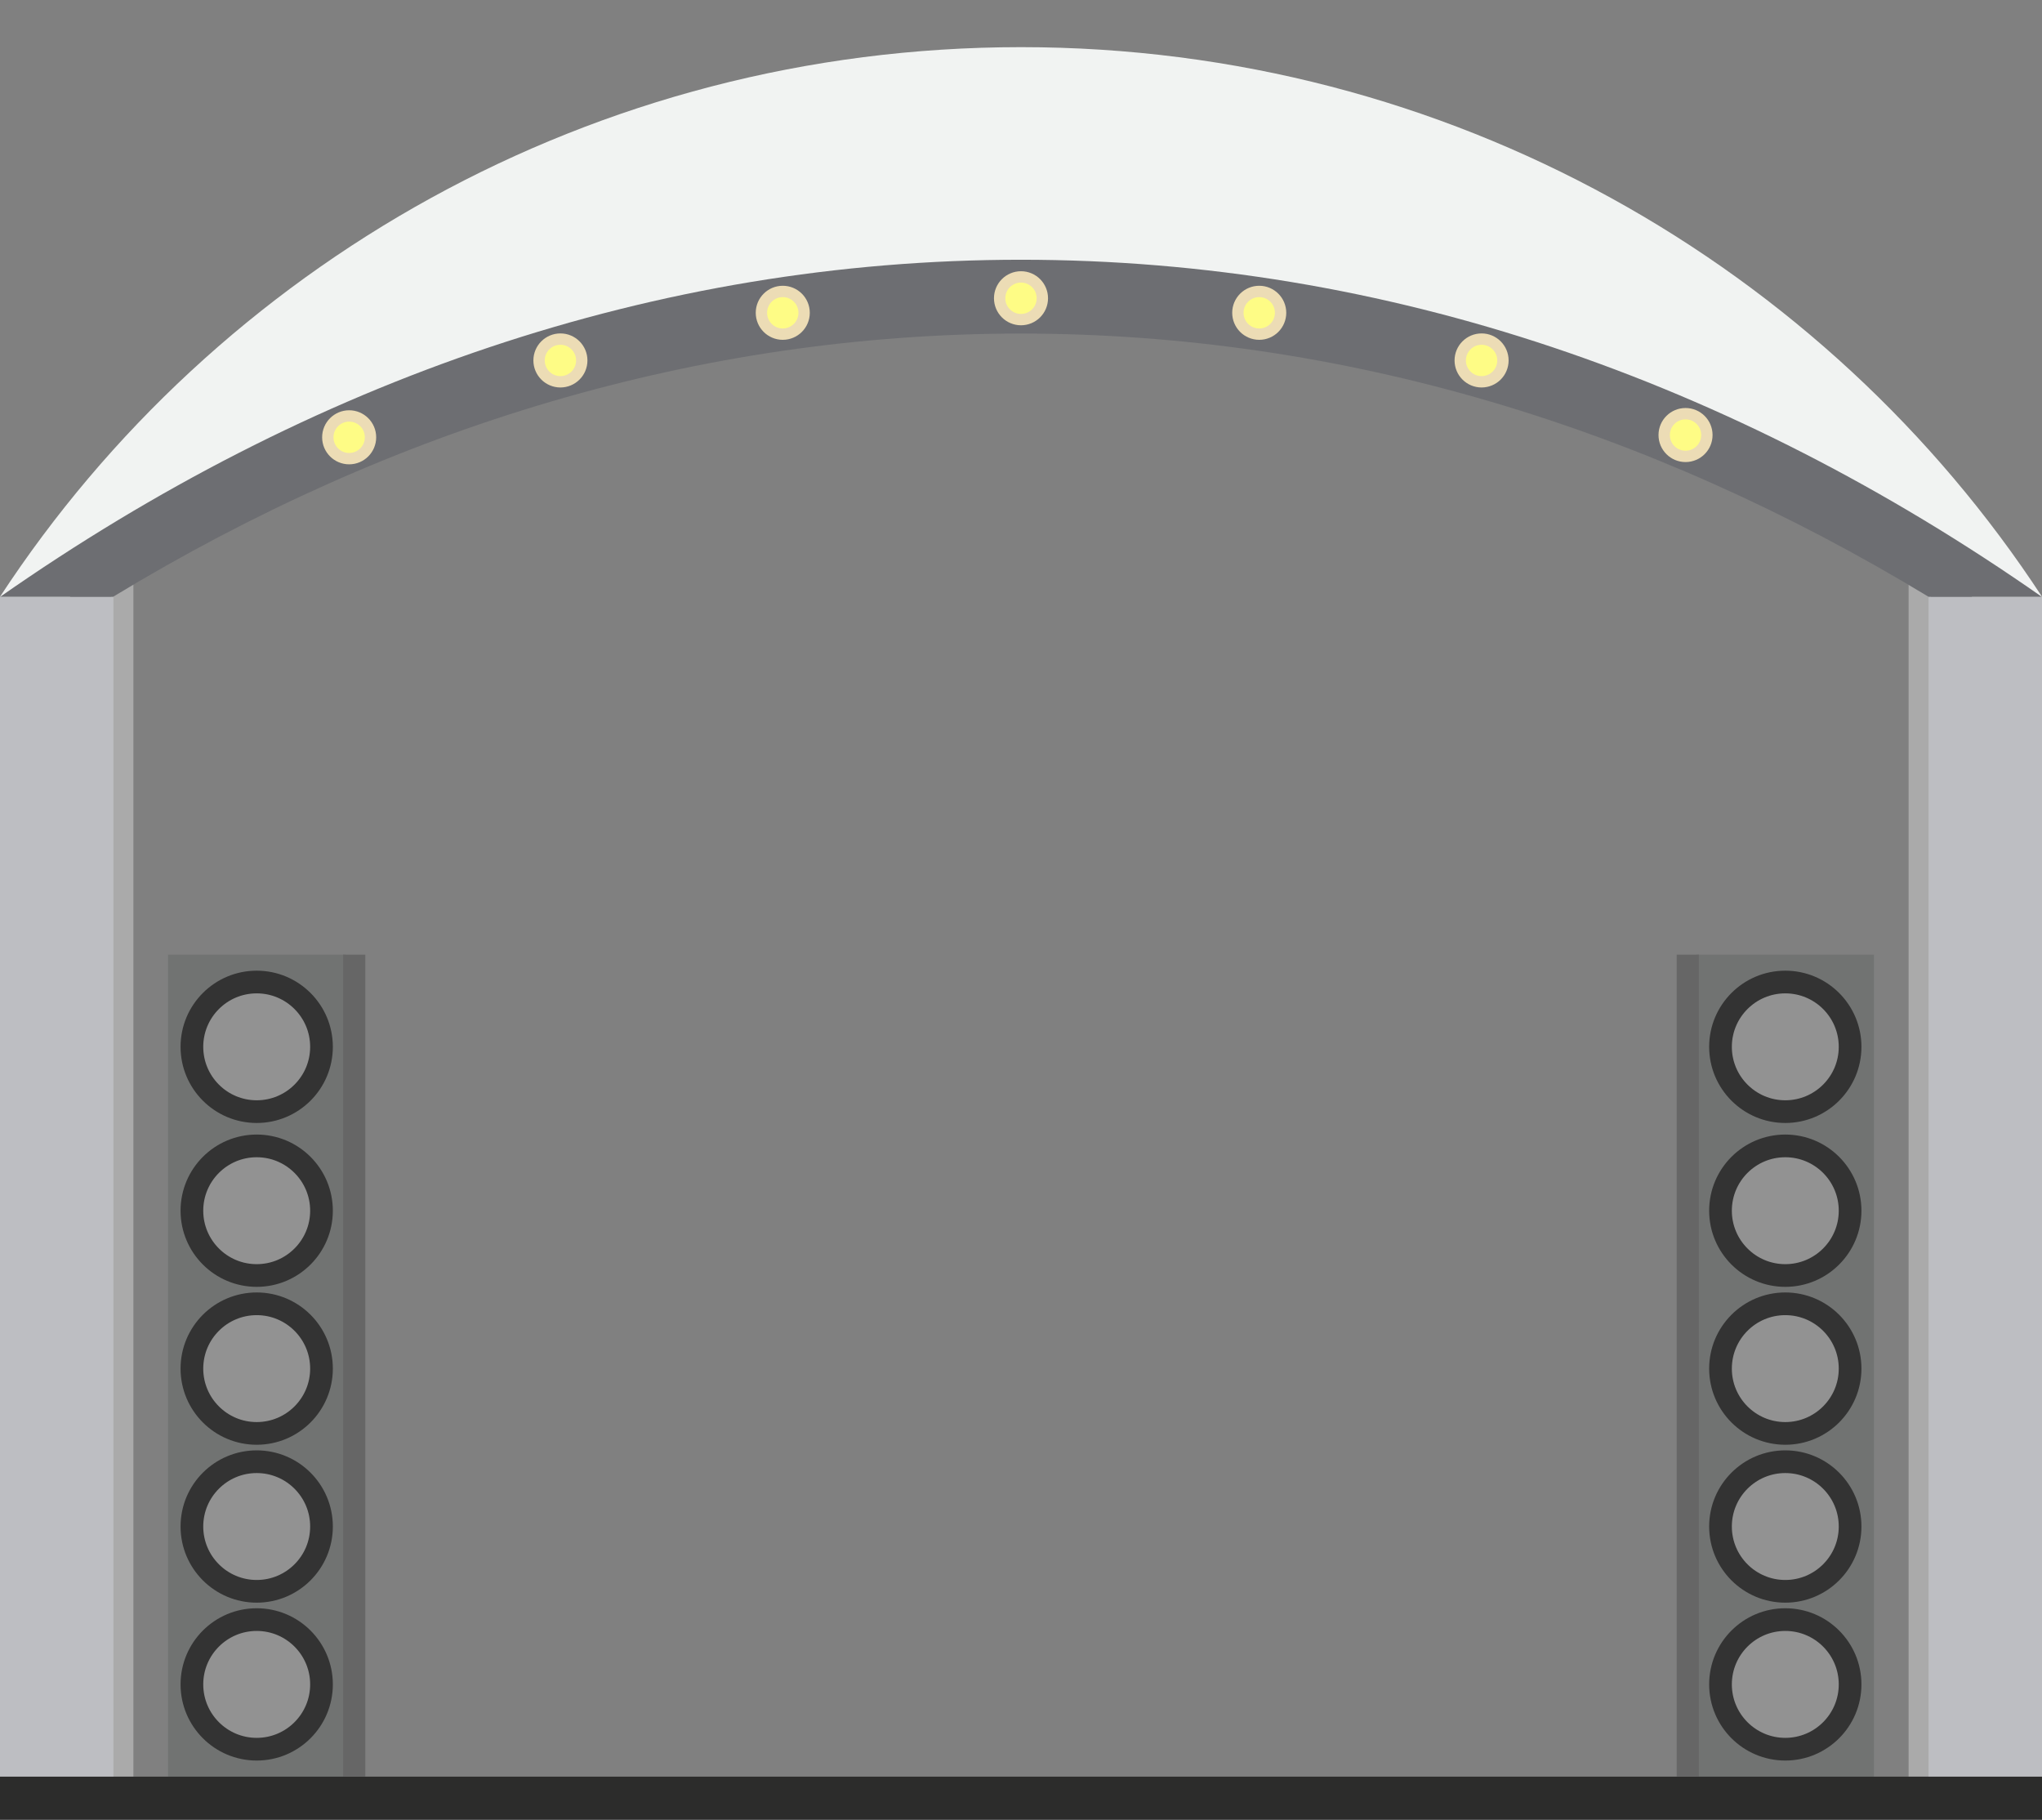 <svg id="Layer_1" data-name="Layer 1" xmlns="http://www.w3.org/2000/svg" viewBox="0 0 900 801.97"><rect x="0" y="0" width="900" height="801.97" fill="#808080" stroke="none"/><defs><style>.cls-1{fill:#717372;}.cls-2{fill:#929292;stroke:#333;stroke-width:10px;}.cls-2,.cls-9{stroke-miterlimit:10;}.cls-3{fill:#aaa;}.cls-4{fill:#bdbec2;}.cls-5{fill:#2c2c2b;}.cls-6{fill:#f1f3f2;}.cls-7{fill:#6d6e72;}.cls-8{fill:#666;}.cls-9{fill:#fefc85;stroke:#ecdcb5;stroke-width:5px;}</style></defs><title>stage</title><rect class="cls-1" x="74.07" y="420.71" width="78.14" height="362.26"/><circle class="cls-2" cx="113.14" cy="461.34" r="28.56"/><circle class="cls-2" cx="113.14" cy="533.56" r="28.56"/><circle class="cls-2" cx="113.14" cy="603.15" r="28.56"/><circle class="cls-2" cx="113.14" cy="672.74" r="28.56"/><circle class="cls-2" cx="113.14" cy="742.32" r="28.56"/><rect class="cls-1" x="747.79" y="420.71" width="78.14" height="362.26" transform="translate(1573.72 1203.68) rotate(180)"/><circle class="cls-2" cx="786.86" cy="461.34" r="28.56"/><circle class="cls-2" cx="786.86" cy="533.56" r="28.56"/><circle class="cls-2" cx="786.86" cy="603.15" r="28.56"/><circle class="cls-2" cx="786.86" cy="672.74" r="28.56"/><circle class="cls-2" cx="786.86" cy="742.32" r="28.56"/><rect class="cls-3" x="49" y="250.97" width="9.79" height="532"/><rect class="cls-3" x="841.21" y="250.97" width="9.79" height="532"/><rect class="cls-4" x="850" y="262.97" width="50" height="520.7"/><rect class="cls-4" y="262.97" width="50" height="520.7"/><rect class="cls-5" y="782.97" width="900" height="19"/><path class="cls-6" d="M450,140.87c156.15,0,300.79,45.19,419.24,122.1H900C804.61,117.23,638.71,20.78,450,20.78S95.39,117.23,0,263H30.76C149.21,186.07,293.85,140.87,450,140.87Z"/><path class="cls-7" d="M449.9,147C591.64,147,726.77,188.25,850,263H899.9C763.69,167.79,611.12,114.47,450,114.47S136.31,167.79.1,263H49.85C173,188.25,308.17,147,449.9,147Z"/><rect class="cls-8" x="151.21" y="420.71" width="9.79" height="362.26"/><rect class="cls-8" x="739" y="420.71" width="9.79" height="362.26"/><circle class="cls-9" cx="450" cy="131.44" r="9.41"/><circle class="cls-9" cx="555" cy="137.85" r="9.41"/><circle class="cls-9" cx="345" cy="137.85" r="9.41"/><circle class="cls-9" cx="653" cy="158.85" r="9.41"/><circle class="cls-9" cx="247" cy="158.85" r="9.41"/><circle class="cls-9" cx="742.89" cy="191.72" r="9.41"/><circle class="cls-9" cx="153.89" cy="192.72" r="9.41"/></svg>